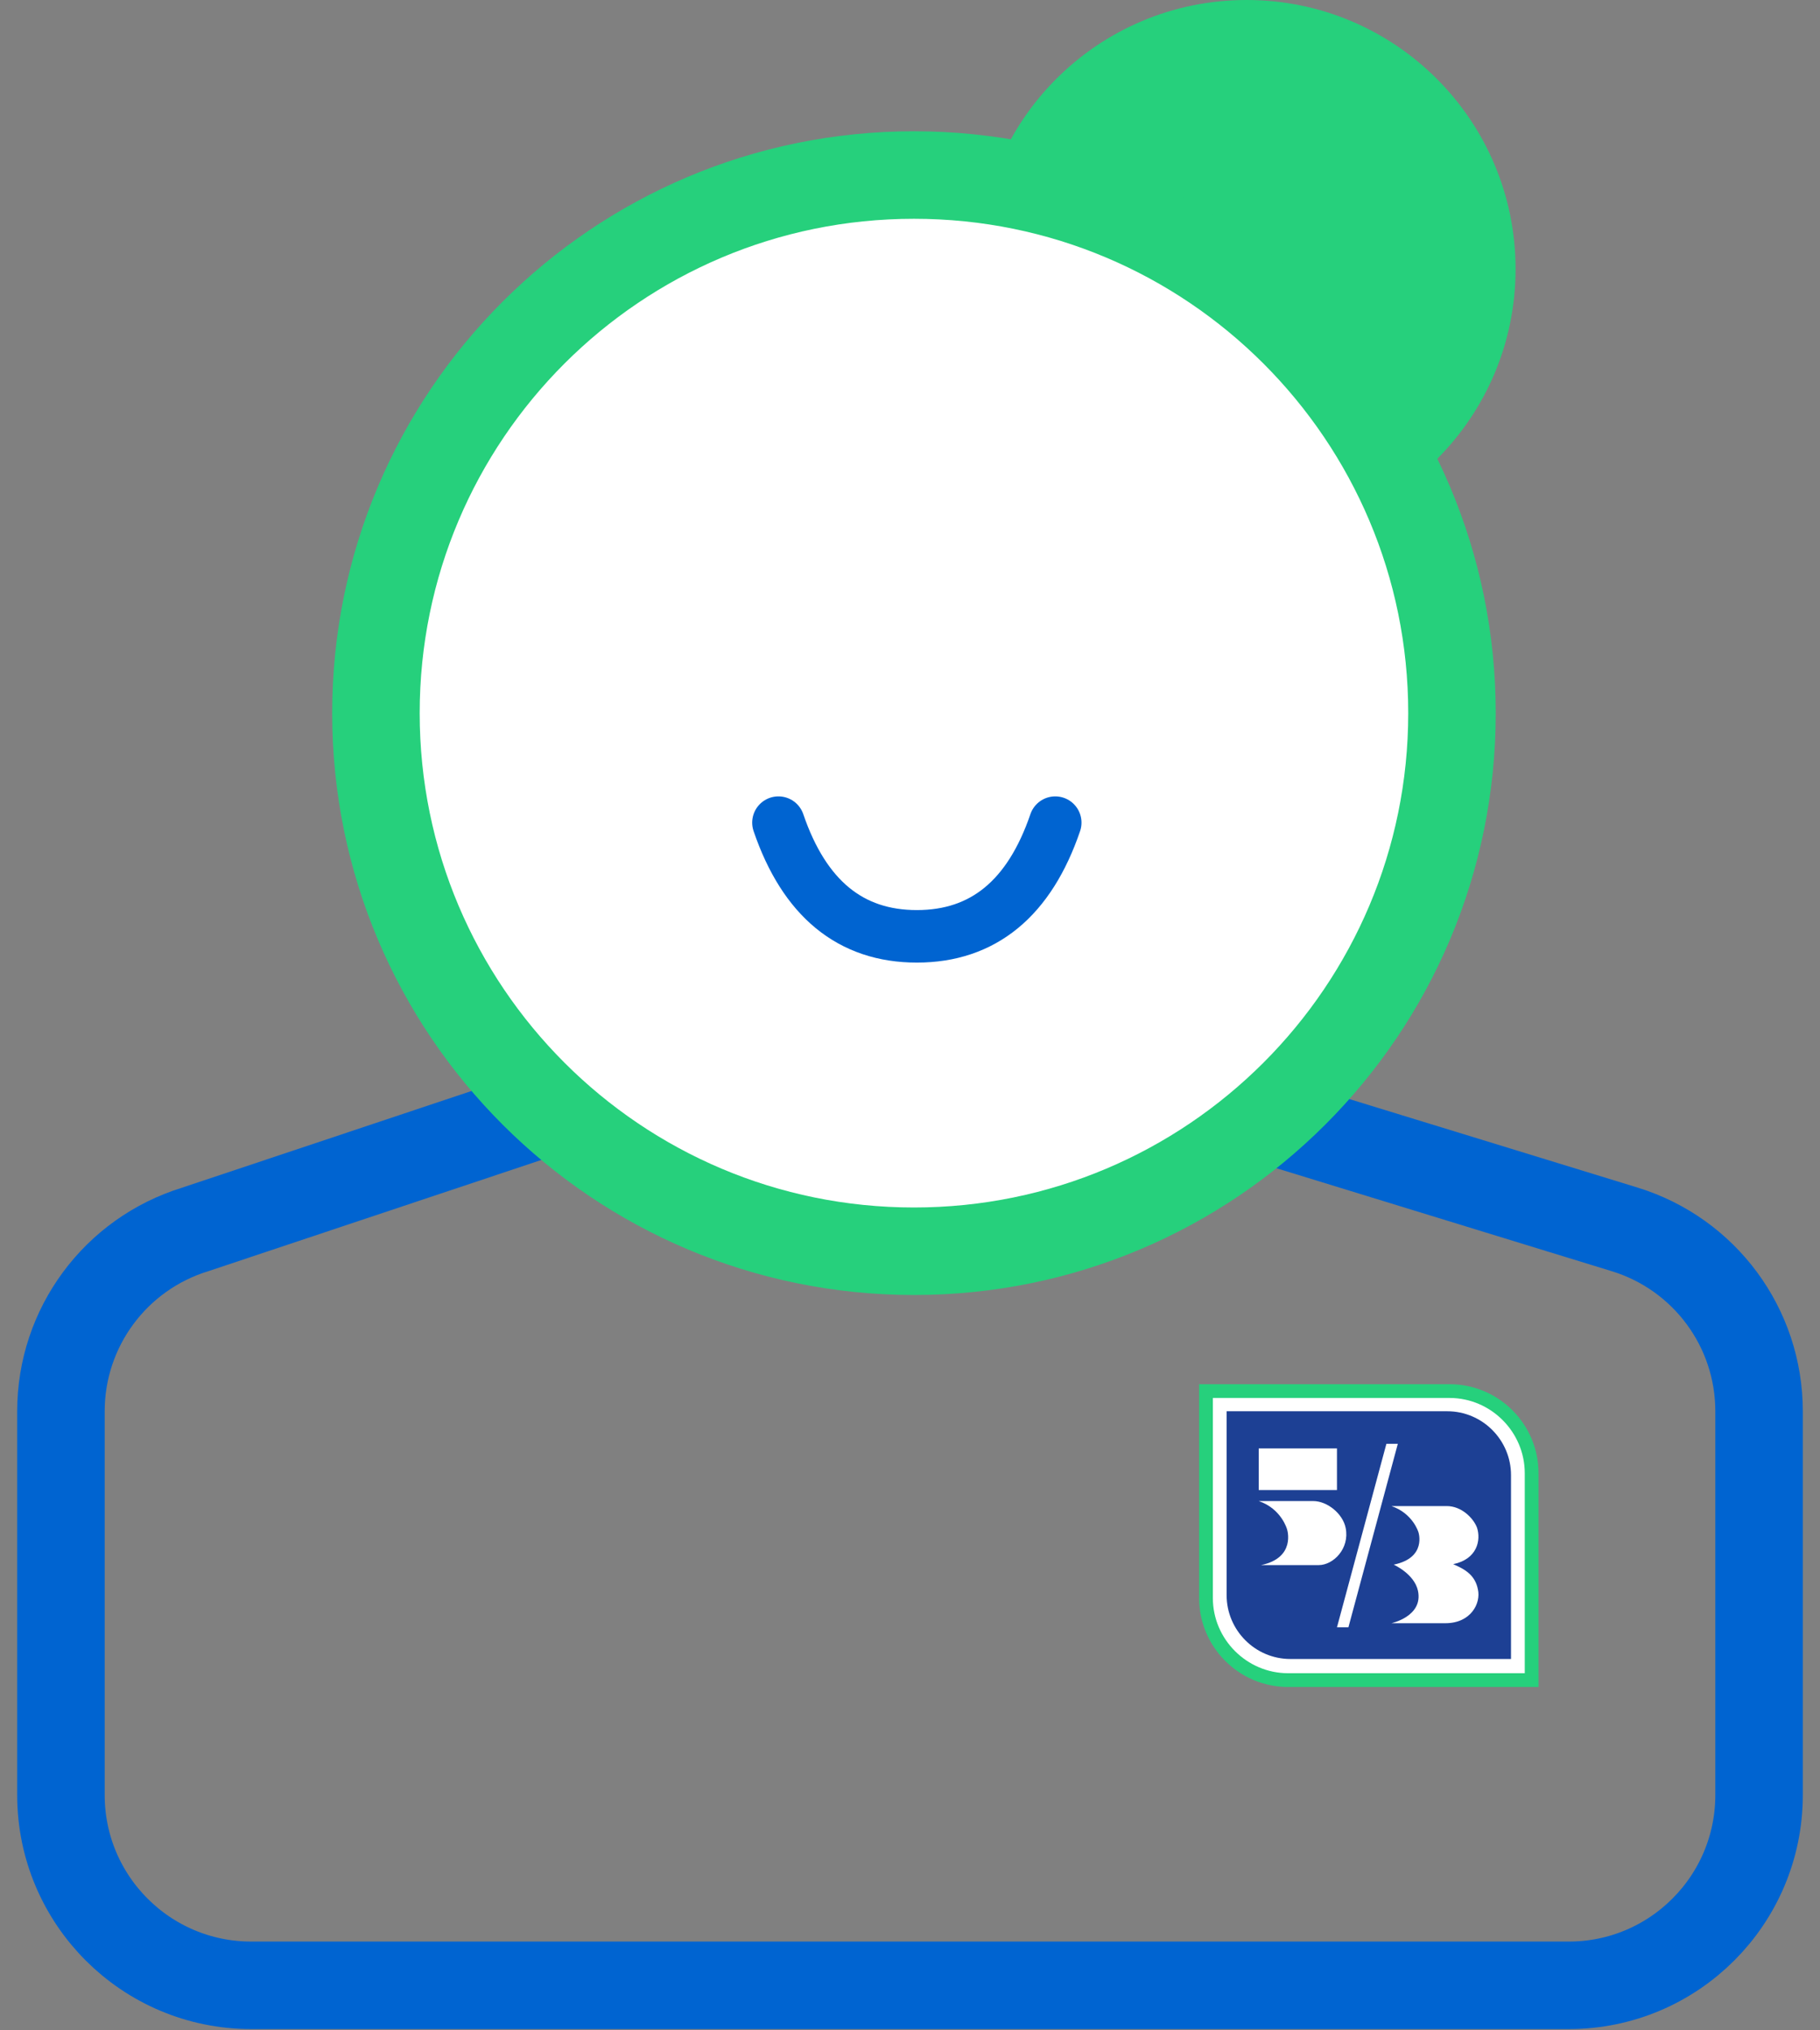 <?xml version="1.0" encoding="UTF-8"?>
<svg width="104px" height="116px" viewBox="0 0 104 116" version="1.1" xmlns="http://www.w3.org/2000/svg" xmlns:xlink="http://www.w3.org/1999/xlink">
    <rect x="0" y="0" width="104" height="116" fill="#808080" stroke="none"/>
    <title>Group 21</title>
    <g id="Page-1" stroke="none" stroke-width="1" fill="none" fill-rule="evenodd">
        <g id="02-Desktop" transform="translate(-174, -2878)">
            <g id="Group-14" transform="translate(136, 2556)">
                <g id="Group-13" transform="translate(0, 278)">
                    <g id="Group-21" transform="translate(41.482, 44)">
                        <path d="M97.036,80.627 L97.036,102.556 C97.036,108.559 92.167,113.428 86.164,113.428 L10.871,113.428 C4.868,113.428 0,108.559 0,102.556 L0,80.627 C0,75.852 3.114,71.642 7.681,70.239 L35.169,61.06 C35.169,61.06 40.021,48.514 46.819,48.514 C53.617,48.514 61.942,61.822 61.942,61.822 L89.355,70.239 C93.922,71.642 97.036,75.852 97.036,80.627 Z" id="Stroke-1" stroke="#0064D1" stroke-width="5" stroke-linecap="round" stroke-linejoin="round"></path>
                        <path d="M83.122,15.372 C83.122,23.861 76.239,30.744 67.75,30.744 C59.26,30.744 52.378,23.861 52.378,15.372 C52.378,6.882 59.26,0 67.75,0 C76.239,0 83.122,6.882 83.122,15.372" id="Fill-5" fill="#26D07C"></path>
                        <path d="M79.488,40.744 C79.488,57.723 65.723,71.488 48.744,71.488 C31.764,71.488 18,57.723 18,40.744 C18,23.764 31.764,10 48.744,10 C65.723,10 79.488,23.764 79.488,40.744" id="Fill-3" stroke="#26D07C" stroke-width="5" fill="#FFFFFF"></path>
                        <g id="Group-15" transform="translate(65.038, 79.084)">
                            <path d="M0,0 L0,12.214 C0,15.018 2.281,17.299 5.085,17.299 L19.396,17.299 L19.396,5.085 C19.396,2.281 17.115,0 14.311,0 L0,0 Z" id="Fill-7" fill="#26D07C"></path>
                            <path d="M0.786,0.786 L14.311,0.786 C16.67,0.786 18.609,2.725 18.609,5.085 L18.609,16.513 L5.085,16.513 C2.725,16.513 0.786,14.573 0.786,12.214 L0.786,0.786 Z" id="Fill-9" fill="#FFFFFF"></path>
                            <path d="M1.573,1.546 L1.573,12.057 C1.573,14.048 3.197,15.7 5.216,15.7 L17.823,15.7 L17.823,5.19 C17.823,3.197 16.198,1.546 14.18,1.546 L1.573,1.546 Z" id="Fill-11" fill="#1D4094"></path>
                            <path d="M14.519,10.283 C15.905,9.996 16.114,8.897 15.879,8.192 C15.669,7.643 14.99,6.963 14.153,6.963 L10.989,6.963 C12.218,7.381 12.532,8.453 12.532,8.453 C12.532,8.453 13.029,9.917 11.12,10.31 C11.12,10.31 12.296,10.833 12.506,11.8 C12.819,13.264 10.989,13.656 10.989,13.656 L14.074,13.656 C15.539,13.656 16.114,12.506 15.931,11.722 C15.774,10.91 15.198,10.571 14.519,10.283" id="Fill-13" fill="#FFFFFF"></path>
                            <polygon id="Fill-15" fill="#FFFFFF" points="8.532 13.891 11.355 3.407 10.702 3.407 7.878 13.891"></polygon>
                            <path d="M6.833,10.336 C7.67,10.336 8.611,9.394 8.376,8.218 C8.219,7.407 7.33,6.676 6.52,6.676 L3.407,6.676 C4.715,7.12 5.028,8.297 5.028,8.297 C5.028,8.297 5.551,9.917 3.538,10.336 L6.833,10.336 Z" id="Fill-17" fill="#FFFFFF"></path>
                            <polygon id="Fill-19" fill="#FFFFFF" points="3.407 6.048 7.878 6.048 7.878 3.669 3.407 3.669"></polygon>
                        </g>
                        <path d="M41,47 C42.48,51.331 45.116,53.496 48.909,53.496 C52.702,53.496 55.339,51.331 56.818,47" id="Path-2" stroke="#0064D1" stroke-width="3" stroke-linecap="round"></path>
                    </g>
                </g>
            </g>
        </g>
    </g>
</svg>